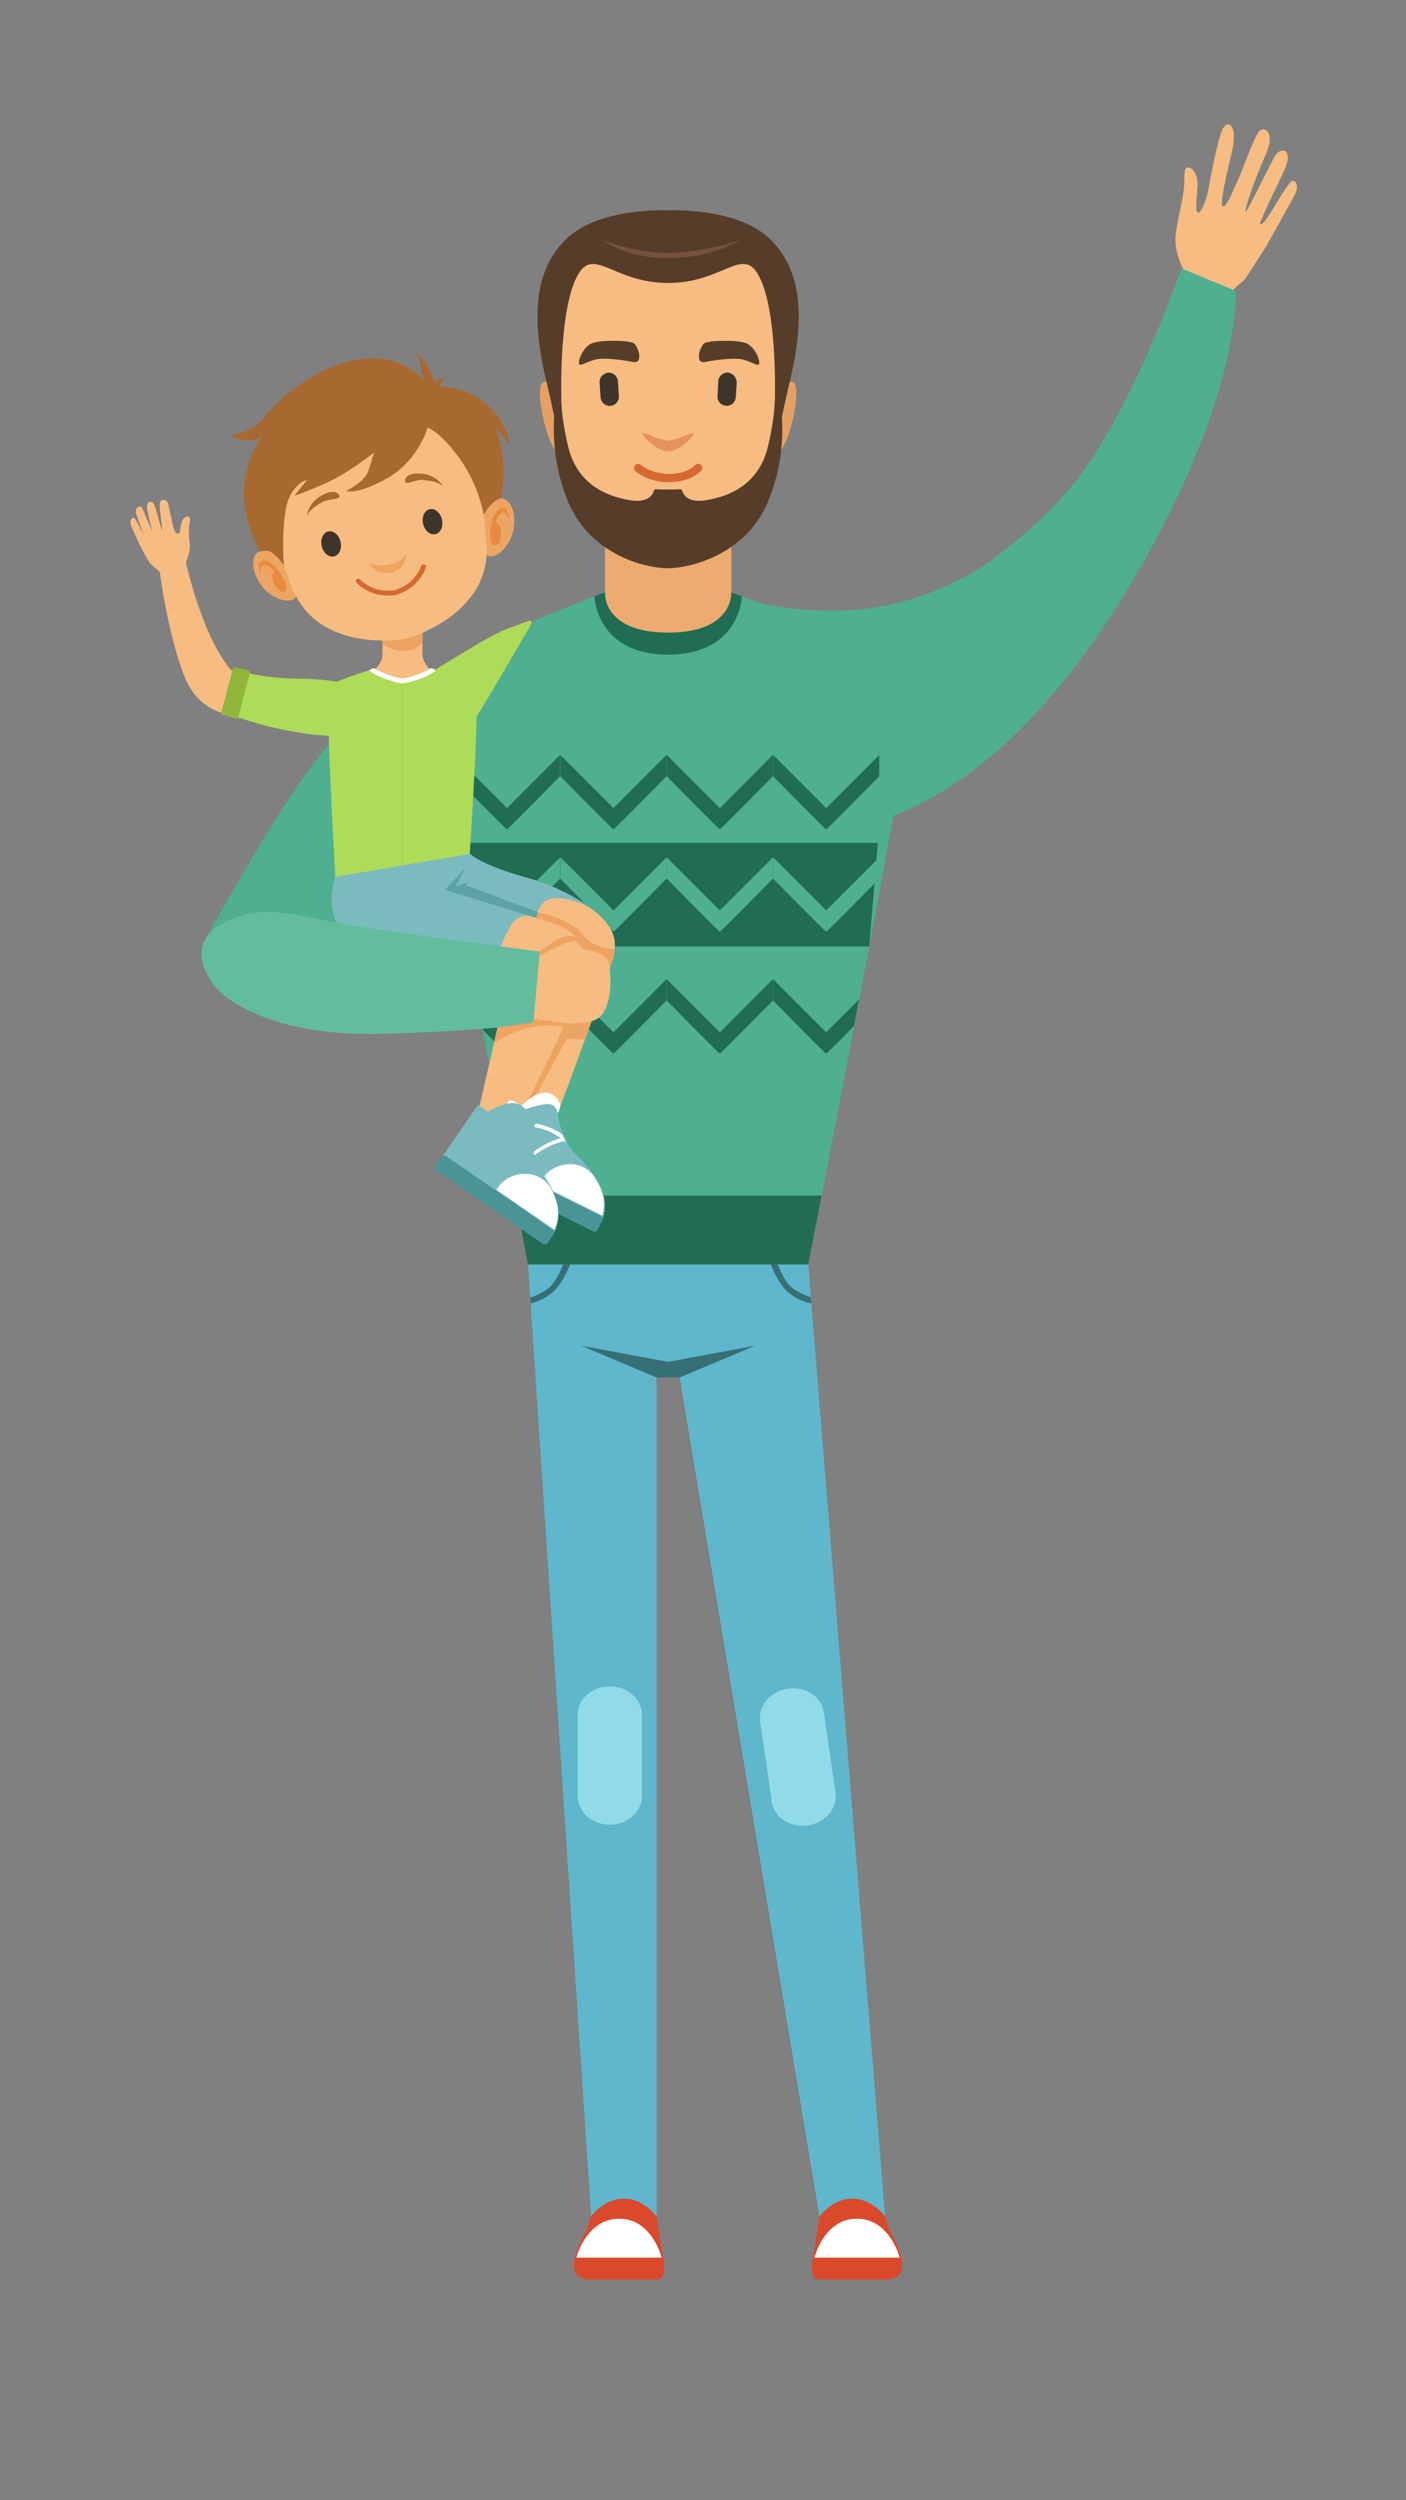<?xml version="1.0" encoding="UTF-8"?>
<svg xmlns="http://www.w3.org/2000/svg" version="1.1" viewBox="0 0 1080 1920">
  <rect x="0" y="0" width="1080" height="1920" fill="#808080" stroke="none"/>
  <defs>
    <style>
      .cls-1 {
        fill: #3f342a;
      }

      .cls-1, .cls-2, .cls-3, .cls-4, .cls-5, .cls-6, .cls-7, .cls-8, .cls-9, .cls-10, .cls-11, .cls-12, .cls-13, .cls-14, .cls-15, .cls-16, .cls-17, .cls-18, .cls-19, .cls-20, .cls-21, .cls-22, .cls-23, .cls-24, .cls-25, .cls-26 {
        stroke-width: 0px;
      }

      .cls-2 {
        fill: #64bc9f;
      }

      .cls-3 {
        fill: #f7bc81;
      }

      .cls-4 {
        fill: #aedb58;
      }

      .cls-5 {
        fill: #eda564;
      }

      .cls-27, .cls-16 {
        isolation: isolate;
      }

      .cls-6 {
        fill: #366f75;
      }

      .cls-7 {
        fill: #eda462;
      }

      .cls-8 {
        fill: #5da3a5;
      }

      .cls-9 {
        fill: #75523b;
      }

      .cls-10 {
        fill: #563d2a;
      }

      .cls-11 {
        fill: #a86931;
      }

      .cls-12 {
        fill: #90b739;
      }

      .cls-13 {
        fill: #4faf91;
      }

      .cls-14, .cls-16 {
        fill: #d66832;
      }

      .cls-15 {
        fill: #4b9496;
      }

      .cls-16 {
        mix-blend-mode: multiply;
      }

      .cls-17 {
        fill: #edab70;
      }

      .cls-18 {
        fill: #7bbbbf;
      }

      .cls-19 {
        fill: #216d54;
      }

      .cls-20 {
        fill: #5eb7cc;
      }

      .cls-21 {
        fill: #e88b3f;
      }

      .cls-22 {
        fill: #e5a163;
      }

      .cls-23 {
        fill: #fff;
      }

      .cls-24 {
        fill: #91dbe8;
      }

      .cls-25 {
        fill: #e5935c;
      }

      .cls-26 {
        fill: #db492c;
      }
    </style>
  </defs>
  <g class="cls-27">
    <g id="Layer_1" data-name="Layer 1">
      <path class="cls-13" d="M157.2,722.5s69.5-127.7,100.6-155.9c31.2-28.2,22.9,113.1,22.9,113.1l-20.3,53.2-103.2-10.3Z"/>
      <path class="cls-3" d="M188,518.9s-6.5.8-12.4-6.6c-21-26.7-32.6-79.6-32.6-79.6l-20.9,1.4s5.5,49.1,19.5,85.1c11.5,29.8,38.2,30,38.2,30l8.3-30.3Z"/>
      <path class="cls-4" d="M287.4,553.1c-2.3,4.8-6.6,8.3-11.7,9.8-6.8,2-19.2,3.5-40.5.5-20.2-2.8-39.9-7.8-59-14.9l8.4-32.9c13.6,3.4,27.5,5.2,41.5,5.5,22,.2,43.4,1.7,55.1,12.3,8.4,7.6,8.8,14.1,6.2,19.7Z"/>
      <path class="cls-12" d="M183.1,550.7l8.8-34c.2-.9-.3-1.7-1.1-2,0,0,0,0,0,0l-10-2.2c-.8-.2-1.7.3-1.9,1.2l-8.9,33.3c-.2.9.3,1.7,1.1,2l10,2.8c.9.3,1.8-.2,2-1.1,0,0,0,0,0,0Z"/>
      <path class="cls-3" d="M143.2,436.2l-.2-4.8s3.5-8.1,2.8-13.3-1-14-.1-16.8.2-6.1-3.4-4.1-3.6,9.2-4.3,11.5-3.5,1.5-4.7-3.3-3.5-16-4.1-18.7-6.4-5.2-6.5.8,2.3,18.7,1.8,19.5-4.5-16.7-6.3-19.9-6.2-2.5-5.1,3.9c1.1,6.4,3.9,17.4,3.9,17.4,0,0-6.5-15.6-7.7-18.1s-6.5-1.3-4.5,4.9,5.6,15.9,5.6,15.9c0,0-5.4-10.9-6.7-12.8s-5.8-.2-2,8c3.8,8.2,11.1,24.5,15.2,27.9s6.2,4.8,6.8,7,.7,2.7.7,2.7l19.5-4.3-.6-3.5ZM901.8,226.5l7.3-19.2s-7.6-14.1-6-27.3c1.6-13.1,5.7-26.8,6.4-36.4.7-9.7-.7-15.5,3.6-14.9s7,7.3,6.8,13.4c-.2,6-2.1,20.3.1,21.2s6.4-7.9,8.3-18.4c1.9-10.5,7.2-38.4,10.9-45.9s12-3.3,7.1,17.5c-4.9,20.7-9.5,41-7.1,41.9s5.9-7.2,11.2-19c5.3-11.7,12.7-33.8,16.7-38.4s13,.3,4.9,18.3c-8.1,18-17,44-15.1,43.1s18.2-35.6,22.7-42.9,14.6-5,6.7,11.8c-7.9,16.9-19.3,39.6-18.3,40.8s4-2.3,8.5-9.6c4.5-7.4,12.7-21.2,15.4-23.1s7.2,2.1,1.8,11.9c-5.4,9.8-19.6,35.4-21.7,38.8s-12.6,19.7-15.3,23.5-8.8,7-10.2,10.7l-6.4,16.8-38.4-14.5Z"/>
      <path class="cls-13" d="M643.1,610.9c2.8,14.5,17.9,23.3,32,19.1,37.2-10.8,117.6-49.9,198.9-190.9,80.8-140.1,75-215.8,75-215.8l-41.5-17.2s-36.3,105.5-80,161.7c-43.7,56.2-118.1,96.6-118.1,96.6,0,0-77.7,86.6-66.3,146.5Z"/>
      <path class="cls-13" d="M513.2,488.1v482.9h107.6s82.8-420.7,80.4-443.1c-2.4-22.4-139.5-73-139.5-73l-48.5,33.2Z"/>
      <polygon class="cls-20" points="513.2 971 513.2 1057.8 522.1 1057.8 629.9 1704.6 680 1703.2 620.5 967 513.2 971"/>
      <path class="cls-24" d="M605.2,1296.8h0c-13.5,2-23,13.2-21.3,25.2l9,61.8c1.7,11.9,14.1,20,27.6,18h0c13.5-2,23-13.2,21.3-25.2l-9-61.8c-1.7-11.9-14.1-20-27.6-18Z"/>
      <path class="cls-26" d="M629.5,1702.1s10.1-14.1,25.6-13.7c15.5.4,24.7,13.7,24.7,13.7l3.3,10.3s23.9,38.1-2.7,38.1h-50.9s-7.7,1.3-5.5-13.3c2.2-14.6,5.5-35.1,5.5-35.1Z"/>
      <path class="cls-23" d="M691.1,1733.7h-65.5s7.3-29.9,32.6-29.9,32.9,29.9,32.9,29.9Z"/>
      <path class="cls-13" d="M513.2,488.1v482.9h-107.6s-82.8-420.7-80.4-443.1,139.5-73,139.5-73l48.5,33.2Z"/>
      <path class="cls-17" d="M513.2,431.7l-48.5-25.2v48.3c0,37.3,48.5,33.3,48.5,33.3,0,0,48.5,4,48.5-33.3v-48.3l-48.5,25.2Z"/>
      <polygon class="cls-20" points="513.2 971 513.2 1057.8 504.3 1057.8 504.3 1702.1 454.1 1702.1 405.6 971 513.2 971"/>
      <path class="cls-24" d="M468.4,1295h0c13.6,0,24.7,9.8,24.7,21.9v62.4c0,12-11.1,21.9-24.7,21.9h0c-13.6,0-24.7-9.8-24.7-21.9v-62.5c0-12.1,11.1-21.8,24.7-21.8Z"/>
      <path class="cls-26" d="M504.3,1702.1s-10.1-14.1-25.6-13.7c-15.5.4-24.7,13.7-24.7,13.7l-3.3,10.3s-23.9,38.1,2.7,38.1h50.9s7.7,1.3,5.5-13.3c-2.2-14.6-5.5-35.1-5.5-35.1Z"/>
      <path class="cls-23" d="M442.7,1733.7h65.5s-7.3-29.9-32.6-29.9-32.9,29.9-32.9,29.9Z"/>
      <polygon class="cls-6" points="513.2 1057.8 513.2 1045.8 446.4 1033.4 504.3 1057.8 513.2 1057.8"/>
      <polygon class="cls-6" points="513.2 1057.8 513.2 1045.8 580 1033.4 522.1 1057.8 513.2 1057.8"/>
      <path class="cls-6" d="M437.8,971s-5.7,16-14.8,22.6c-9.1,6.6-15.4,7.3-15.4,7.3l-.3-4.4c4.9-1.7,9.6-4,13.8-7.1,6.4-4.8,11.4-18.4,11.4-18.4h5.3ZM592.1,971s5.7,16,14.8,22.6c9.1,6.6,16.3,7.3,16.3,7.3l-.4-4.8c-5-1.5-9.7-3.8-14-6.8-6.4-4.8-11.4-18.4-11.4-18.4h-5.3Z"/>
      <polygon class="cls-19" points="405.6 971 620.8 971 631.1 918.1 395.3 918.1 405.6 971"/>
      <path class="cls-19" d="M464.7,454.8s-2.3,31,48.5,31,48.5-31,48.5-31l8.2,3.1s-1.2,44.8-56.7,44.8-56.6-44.8-56.6-44.8l8.1-3.1Z"/>
      <polygon class="cls-19" points="349.7 647.3 674.3 647.3 667.7 726.8 358.7 726.8 349.7 647.3"/>
      <path class="cls-13" d="M389.5,699.2l-40.9-40.9v16.4s39.8,40.5,40.8,40.8h0c0,0,0,0,0,0,1-.3,40.8-40.8,40.8-40.8v-16.3l-40.8,40.8ZM471.3,699.2l-40.9-40.9v16.4s39.8,40.5,40.8,40.8h0c0,0,0,0,0,0,1-.3,40.8-40.8,40.8-40.8v-16.3l-40.8,40.8ZM553,699.2l-40.9-40.9v16.4s39.8,40.5,40.8,40.8h0s0,0,0,0c1-.3,40.8-40.8,40.8-40.8v-16.3l-40.8,40.8ZM634.7,699.2l-40.9-40.9v16.4s39.8,40.5,40.8,40.8h0s0,0,0,0c1-.3,40.8-40.8,40.8-40.8v-16.3l-40.8,40.8Z"/>
      <path class="cls-19" d="M389.5,792.8l-22.7-22.7,3.9,20.6s17.7,18.2,18.8,18.5h0q0,0,0,0c1-.3,40.8-40.8,40.8-40.8v-16.4l-40.8,40.9ZM471.3,792.8l-40.9-40.9v16.4s39.8,40.5,40.8,40.8h0q0,0,0,0c1-.3,40.8-40.8,40.8-40.8v-16.4l-40.8,40.9ZM553,792.8l-40.9-40.9v16.4s39.8,40.5,40.8,40.8h0q0,0,0,0c1-.3,40.8-40.8,40.8-40.8v-16.4l-40.8,40.9ZM634.7,792.8l-40.9-40.9v16.4s39.8,40.5,40.8,40.8h0q0,0,0,0c1-.3,21.4-21.2,21.4-21.2l3.9-20.5-25.3,25.3ZM389.5,620.6l-40.9-40.9v16.4s39.8,40.5,40.8,40.8h0s0,0,0,0c1-.3,40.8-40.8,40.8-40.8v-16.4l-40.8,40.9ZM471.3,620.6l-40.9-40.9v16.4s39.8,40.5,40.8,40.8h0q0,0,0,0c1-.3,40.8-40.8,40.8-40.8v-16.4l-40.8,40.9ZM553,620.6l-40.9-40.9v16.4s39.8,40.5,40.8,40.8h0s0,0,0,0c1-.3,40.8-40.8,40.8-40.8v-16.4l-40.8,40.9ZM634.7,620.6l-40.9-40.9v16.4s39.8,40.5,40.8,40.8h0s0,0,0,0c1-.3,40.8-40.8,40.8-40.8v-16.4l-40.8,40.9Z"/>
      <polygon class="cls-17" points="513.2 410.7 466.4 400 466.4 455.3 513.2 455.3 560 455.3 560 400 513.2 410.7"/>
      <path class="cls-25" d="M513.2,410.7l-40.4-6.2v10.4s18.3,14.2,40.4,14.2,40.4-14.2,40.4-14.2v-10.4l-40.4,6.2Z"/>
      <path class="cls-22" d="M594.7,303.7s6.7-14.1,14.6-10.1-5.7,61.9-15.1,54.1.5-44,.5-44ZM431.7,303.7s-6.7-14.1-14.6-10.1,5.7,61.9,15.1,54.1-.5-44-.5-44Z"/>
      <path class="cls-3" d="M513.2,416.7h0c-45.6,0-82.6-37-82.6-82.6l-5.1-83.4c0-45.6,42.1-74.7,87.8-74.7h0c28.3,0,55.2,10.9,71.6,30.1,10.6,12.2,16.3,27.9,16.2,44l-5.1,83.9c0,45.6-37,82.6-82.6,82.6h0Z"/>
      <path class="cls-25" d="M524.4,335.3c-4.6,2.2-11.2,3.1-11.2,3.1,0,0-6.6-1-11.2-3.1-4.6-2.2-8.6-3.4-8.4-1.9s10.7,13.2,19.7,13.2,19.5-11.8,19.7-13.2-3.9-.2-8.5,1.9Z"/>
      <path class="cls-16" d="M514,370.4c-16.2,0-25.6-8.3-26-8.6-1.3-1.2-1.4-3.2-.2-4.5,1.2-1.3,3.2-1.4,4.5-.3.2.2,8.2,7,21.7,7s19.8-6.7,19.8-6.7c1.1-1.4,3.1-1.6,4.5-.5s1.6,3.1.5,4.5c0,0-.1.2-.2.2-.3.3-8.2,8.8-24.6,8.8Z"/>
      <path class="cls-1" d="M559.2,286.1c-3.9-.2-7.2,2.7-7.4,6.6l-.7,11.4c-.3,3.9,2.7,7.2,6.6,7.5,3.9.3,7.2-2.7,7.5-6.6,0,0,0,0,0,0l.7-11.2c0-2.5-1.3-4.8-3.2-6.3-1-.7-2.2-1.2-3.4-1.3ZM474.6,292.8c-.2-3.9-3.6-6.9-7.4-6.6-1.2.1-2.4.5-3.4,1.3-2.2,1.3-3.5,3.8-3.2,6.3l.7,11.2c.2,3.9,3.5,6.9,7.4,6.7s6.9-3.5,6.7-7.4c0,0,0,0,0,0l-.7-11.3Z"/>
      <path class="cls-10" d="M541.4,278s21.9-4.4,30.4-1.6c8.5,2.8,9.9,4.8,11.2,3.2s-2.6-12.9-9.6-15.9-28.7-2.3-32.2-.2-7.9,15.9.2,14.5ZM486.5,278s-21.9-4.4-30.4-1.6c-8.5,2.8-9.9,4.8-11.2,3.2s2.6-12.9,9.6-15.9,28.7-2.3,32.2-.2,7.9,15.9-.2,14.5ZM598.9,306.8s8.3,36.5-8.8,78c-17,41.5-60.4,51.6-77.5,51.6,0-16.1.5-59.5.5-59.5,0,0,10.1-2.2,10.7-.6s2.6,10.9,20,7.6,39.4-12.1,46.3-41.8c6.9-29.7,5.1-45.8,5.1-45.8l3.7,10.4Z"/>
      <path class="cls-10" d="M427.4,306.8s-8.3,36.5,8.8,78c17,41.5,59.9,51.6,77,51.6v-59.5s-10.1-2.2-10.7-.6-2.6,10.9-20,7.6-39.4-12.1-46.3-41.8-5.1-45.8-5.1-45.8l-3.6,10.4Z"/>
      <path class="cls-10" d="M431.3,312.1s-2.7-66,10.3-96.3c13-30.3,27,1.5,71.6,1.5v-55.7s-53.1-2.9-78.6,22.3c-25.6,25.2-25.8,63.3-14.9,109.1,11,45.9,10.9,57.8,10.9,57.8l.8-38.7ZM595.1,312.1s2.7-66-10.3-96.3c-13-30.3-27,1.5-71.6,1.5v-55.7s53.1-2.9,78.6,22.3c25.6,25.2,25.8,63.3,14.9,109.1-11,45.9-10.9,57.8-10.9,57.8l-.7-38.7ZM506.7,375.9h13.5l-1.3,6.6s-11-1.5-11-1.7-1.1-4.9-1.1-4.9Z"/>
      <path class="cls-9" d="M463,184.2s16.2,14,50.2,14,55.8-14,55.8-14c0,0-28.8,10-55.8,10s-50.2-10-50.2-10Z"/>
      <path class="cls-3" d="M452.6,696.8s20.5,12.4,19.7,29.5c-.8,17.1-56.3,161.3-56.3,161.3h-18.7s-9.3,6.2-19.6,4.5c-6.3-1.2-12.3-4-17.2-8.2l29.6-129.7s-15.1-18.2-15.3-18.2,17.1-47.4,17.1-47.4c0,0,37.8-2.9,40-2.5s20.7,10.8,20.7,10.8ZM293.8,503.1c.2-7.2,0-17.9,0-17.9l15.4,1.9,15.4-1.9s-.2,10.7,0,17.9,9.5,16.1,15.4,17.6c-18.1,5.8-30.8,6.6-30.8,6.6,0,0-12.7-.8-30.8-6.6,5.9-1.4,15.1-10.4,15.4-17.6Z"/>
      <path class="cls-7" d="M294.2,484h29.9l.4,1.6v8.2c-8.6,8.3-22.2,8.3-30.7,0v-8.2c0,0,.4-1.6.4-1.6Z"/>
      <path class="cls-5" d="M370.1,395.9s3.1-12.4,14.2-13c11.1-.6,14.2,20.8,6.5,33.5s-17.4,13.6-19.3,5.9-1.4-26.3-1.4-26.3Z"/>
      <path class="cls-21" d="M391.3,401.3s.5-14.7-7.2-10.7c-7.7,4-9.2,24.2-6.1,27.2s6.9-.7,6.7-8.4c-.1-7.7-4-8-4-8,0,0,2.2-7.3,5.2-7.8s5.3,4,5.3,7.8Z"/>
      <path class="cls-5" d="M218.1,429.2s-8-9.9-18.4-5.9c-10.4,4.1-4.2,24.8,8.1,33.1,12.3,8.3,21.5,5,20-2.7s-9.7-24.5-9.7-24.5Z"/>
      <path class="cls-21" d="M201.1,443.1s-6.6-13.1,2-12.7,18.5,18.1,16.9,22.1-6.5,2.3-9.6-4.9.2-8.9.2-8.9c0,0-5-5.7-8-4.9s-3.2,5.9-1.6,9.3Z"/>
      <path class="cls-3" d="M273.2,317.3c90.5-19.9,95.2,42.5,100.4,98.3,5.4,57.8-62.3,75-62.3,75,0,0-68.7,12.7-88-42-18.6-52.8-40.5-111.4,50-131.3Z"/>
      <path class="cls-1" d="M325,402.2c1.2,5.3,5.4,8.9,9.4,8s6.3-5.9,5.1-11.2-5.4-8.9-9.4-8-6.3,5.9-5.1,11.2Z"/>
      <path class="cls-7" d="M311.9,425.5s-3,6-13.1,8.2l1.3,6.1s12.3-2.6,11.8-14.3Z"/>
      <path class="cls-11" d="M340.4,373.3c-3.7-5.4-9.6-8.9-16.2-9.5-11.2-1.1-13.7,3.5-13,6.2s8.2-2,13.9-1.4,11.3,1.4,15.2,4.7Z"/>
      <path class="cls-14" d="M303,453.3c.8-.3,8.3-2.6,13.2-7.5,5.8-5.9,7.3-11.1,7.3-11.1.3-1,1.3-1.6,2.3-1.3s1.6,1.3,1.3,2.3c0,.2-1.7,6.2-8.3,12.8-5.9,5.9-14.6,8.4-15,8.5h0l-.8-3.7Z"/>
      <path class="cls-1" d="M261.6,416.1c1.2,5.3-1.1,10.3-5.1,11.2s-8.2-2.7-9.4-8,1.1-10.3,5.1-11.2,8.2,2.7,9.4,8Z"/>
      <path class="cls-7" d="M283.4,431.8s5.2,4.1,15.4,1.9l1.3,6.1s-12.3,2.8-16.7-8Z"/>
      <path class="cls-11" d="M235.6,396.3c1.1-6.5,5-12.1,10.7-15.4,9.7-5.7,13.9-2.6,14.4.2s-8.3,1.7-13.2,4.5-9.7,6-11.9,10.6Z"/>
      <path class="cls-14" d="M303,453.3c-.9.1-8.6,1.1-15.1-1.3-7.7-2.9-11.3-7-11.3-7-.7-.8-1.9-.9-2.6-.2-.8.7-.9,1.9-.2,2.6.2.2,4.2,4.9,12.9,8.1,7.8,2.9,16.8,1.5,17.2,1.5h0l-.8-3.7Z"/>
      <path class="cls-11" d="M328.5,328.5s-7.4,25.7-31.5,39-31.1,9.4-31.1,9.4c0,0,14-6.3,17-15.3s4.4-14.1,4.4-14.1c0,0-19.3,15.8-38.3,24.1-19,8.3-22.8,8.9-22.8,8.9l9.8-12.1s-13.3,3.2-16.6,23.5-1.3,42.4-1.3,42.4c0,0-7.8-11.6-13.2-11.3l-5.3.3s-13.7-24.1-12.1-49.2c1.6-25.1,14.3-38.8,14.3-38.8,0,0-8.3,3.8-13.9,3.1-3.8-.6-7.4-2-10.7-4.1,0,0,17-2.5,25.7-13.6s33.6-36.7,69.8-44.2c36.2-7.5,52.9,16.3,52.9,16.3-1.2-3.7-2.1-7.6-2.5-11.5-.5-5.7-4.2-11.4-4.2-11.4,0,0,6.9,6.2,10.1,12.2,1.8,3.4,3.3,6.9,4.5,10.6l7.7-2.4-3.7,7.1s16.7-2.5,34.4,11.5c17.7,13.9,19.9,32.7,19.9,32.7l-11.8-14s6,11.9,6.6,30.1c.6,18.2-2.3,25-2.3,25-2.9,1.1-5.4,2.9-7.5,5.2-2.2,2.3-3.9,4.9-5.2,7.7-3-15.5-9.2-30.2-18.3-43.1-14.8-20.9-24.8-24.2-24.8-24.2Z"/>
      <path class="cls-4" d="M309.2,521v152.7l51.6-17.7s8.4-125.3,4.3-129.4-31-12.2-31-12.2l-24.9,6.7Z"/>
      <path class="cls-23" d="M331.4,513s-12.4,7-22.2,8v3.8s5.2-.5,14.2-3.8,11.6-6.3,11.6-6.3l-3.5-1.7Z"/>
      <path class="cls-4" d="M309.2,521v152.7h-51.6s-8.4-142.9-4.3-147,31-12.2,31-12.2l24.9,6.6Z"/>
      <path class="cls-23" d="M286.9,513s12.4,7,22.3,8v3.8s-5.2-.5-14.1-3.8-11.6-6.3-11.6-6.3l3.5-1.7Z"/>
      <path class="cls-18" d="M257.6,673.6s-14.2,39.1,20.9,50.3c35.1,11.3,101.7,14,101.7,14,0,0,7.9-21.6,14-29.7s18-3.4,18-3.4c0,0,.8-15.3,15.1-15.1,14.2.3,27,7.9,27,7.9,0,0-19.2-15.4-51.5-24.2s-41.9-17.7-41.9-17.7l-103.3,17.7Z"/>
      <polygon class="cls-8" points="412.1 704.9 341.9 683.4 357.8 665.7 349.9 680.7 360 677.2 357.8 679.7 413 700.4 412.1 704.9"/>
      <path class="cls-7" d="M412.1,704.9s29.3,7,33.9,19.9c4.6,12.9.3,32-4.8,45.4s-39.1,82.1-39.1,82.1l6.5-5.4,26.8-49.2,14.1.5,2.4-6.8s22.6-60.9,20.1-62.1-16-.4-24.8-12.2-34-16.6-34-16.6l-.9,4.5Z"/>
      <path class="cls-18" d="M369,891.6l22.2-44.7,21.9,10.9,16.2-10.7-1.4,5.7s2.4,22.4,14.3,33.6c11.9,11.3,30,31.4,19.2,53.1-18.7-9.4-92.3-48.1-92.3-48.1Z"/>
      <path class="cls-15" d="M366.7,901.4l88.8,44.1c1.3.6,2.9.1,3.5-1.2l3.6-7.2c.6-1.3.1-2.9-1.2-3.5l-88.8-44.1c-1.3-.6-2.9-.1-3.5,1.2,0,0,0,0,0,0l-3.6,7.2c-.7,1.3-.1,2.9,1.1,3.5Z"/>
      <path class="cls-23" d="M462.7,933.5l-48.3-24c2.9-7.2,9.1-12.6,16.7-14.6,12.8-3.3,21.8,2.8,26.1,10s8.9,15.6,5.5,28.5Z"/>
      <path class="cls-18" d="M429.3,847.2s-4.9-9.2-17-3.9c-12.2,5.3-13.6,9.5-13.6,9.5l17,10.3s5.9-5.1,6.1-5.7,7.5-10.2,7.5-10.2Z"/>
      <path class="cls-23" d="M428.3,854.7s-.8-6.6-7-6.9c-6.2-.4-23.2,5.9-23.2,5.9l-8.5-3.6s.2-3.9,1.6-5.1,9.6,4,9.6,4c0,0,13.8-15,23.8-8.2s3.7,14,3.7,14ZM432.9,872.2c-1.4-1.3-3-2.4-4.7-3.4-5-2.8-10.4-4.8-16.1-5.9-.7,0-1.4.5-1.6,1.2-.2.7.2,1.4.9,1.6,0,0,0,0,0,0,5.4,1,10.5,2.9,15.3,5.6,1.4.8,2.8,1.8,4.1,2.8h-.6c-7.1,2.2-13.8,5.6-19.8,10.1-.6.5-.8,1.3-.4,2,.2.3.5.5.8.5.3,0,.7,0,.9-.3,5.6-4.2,12-7.4,18.7-9.4.9-.3,1.8-.5,2.7-.7.4.3,1.4.7,1.7,1-.6-1.6-1.4-3.2-2.4-5.1Z"/>
      <path class="cls-18" d="M338.9,889.5l28.3-41.1,20.1,13.9,17.5-8.3-2.2,5.5s-.8,22.5,9.4,35.3c10.2,12.8,25.3,35.3,11.5,55.3-17.2-11.9-84.6-60.7-84.6-60.7Z"/>
      <path class="cls-15" d="M335.3,898.9l81.7,56.3c1.2.8,2.8.5,3.7-.7,0,0,0,0,0,0l4.5-6.6c.8-1.2.5-2.8-.7-3.7,0,0,0,0,0,0l-81.7-56.3c-1.2-.8-2.8-.5-3.7.7,0,0,0,0,0,0l-4.5,6.6c-.8,1.2-.5,2.8.7,3.7,0,0,0,0,0,0Z"/>
      <path class="cls-23" d="M425.8,944.3l-44.4-30.6c3.9-6.8,10.8-11.2,18.6-12.1,13.2-1.4,21.1,5.9,24.5,13.6s6.6,16.7,1.4,29.1Z"/>
      <path class="cls-18" d="M404.9,854.1s-3.5-9.8-16.3-6.3c-12.8,3.5-14.8,7.4-14.8,7.4l15.4,12.6s6.6-4.2,6.9-4.7,8.8-9,8.8-9Z"/>
      <path class="cls-4" d="M334.1,514.4s7.1-4.4,23.7-14.4,24.7-14.8,37.4-19.2c11.2-3.9,16.9-8.1,10.2,3.2s-44.1,76.1-45.1,74.5-26.1-44.1-26.1-44.1Z"/>
      <path class="cls-2" d="M166.9,759.6s32,37.1,127.1,34.3,115.8-8.8,115.8-8.8l4.8-54.3s-80.2-10.6-133.2-18.4c-53-7.8-77.7-21.1-110.8-2.9s-3.8,50.1-3.8,50.1Z"/>
      <path class="cls-7" d="M443.6,720.7s-2.4-3.2-9.9-1.4-19,11.5-19,11.5l-.8,9.8,33.2-12.1c.3-3-1-6-3.4-7.8Z"/>
      <path class="cls-3" d="M414.4,734.4s23.1-13.4,27.2-11.7c2.5,1,4.3,3.2,5,5.8,0,0,17.4,2.5,20.3,9.1s4.6,38-8.7,45.1-48,0-48,0l4.3-48.3Z"/>
      <path class="cls-7" d="M434.3,785.6l-24.2-3-.2,2.5-27.7,3.9-.8,3.5-2,8.8s15-10.5,30.8-12.9c15.9-2.4,22.5.7,22.5.7l1.7-3.5Z"/>
      <path class="cls-13" d="M583.2,463.1c0,0,57.2,14.2,112.5-1.7,55.3-15.9,85.4-46.6,85.4-46.6l-69.8,162.4-117.4-85.2-10.6-28.8Z"/>
    </g>
  </g>
</svg>